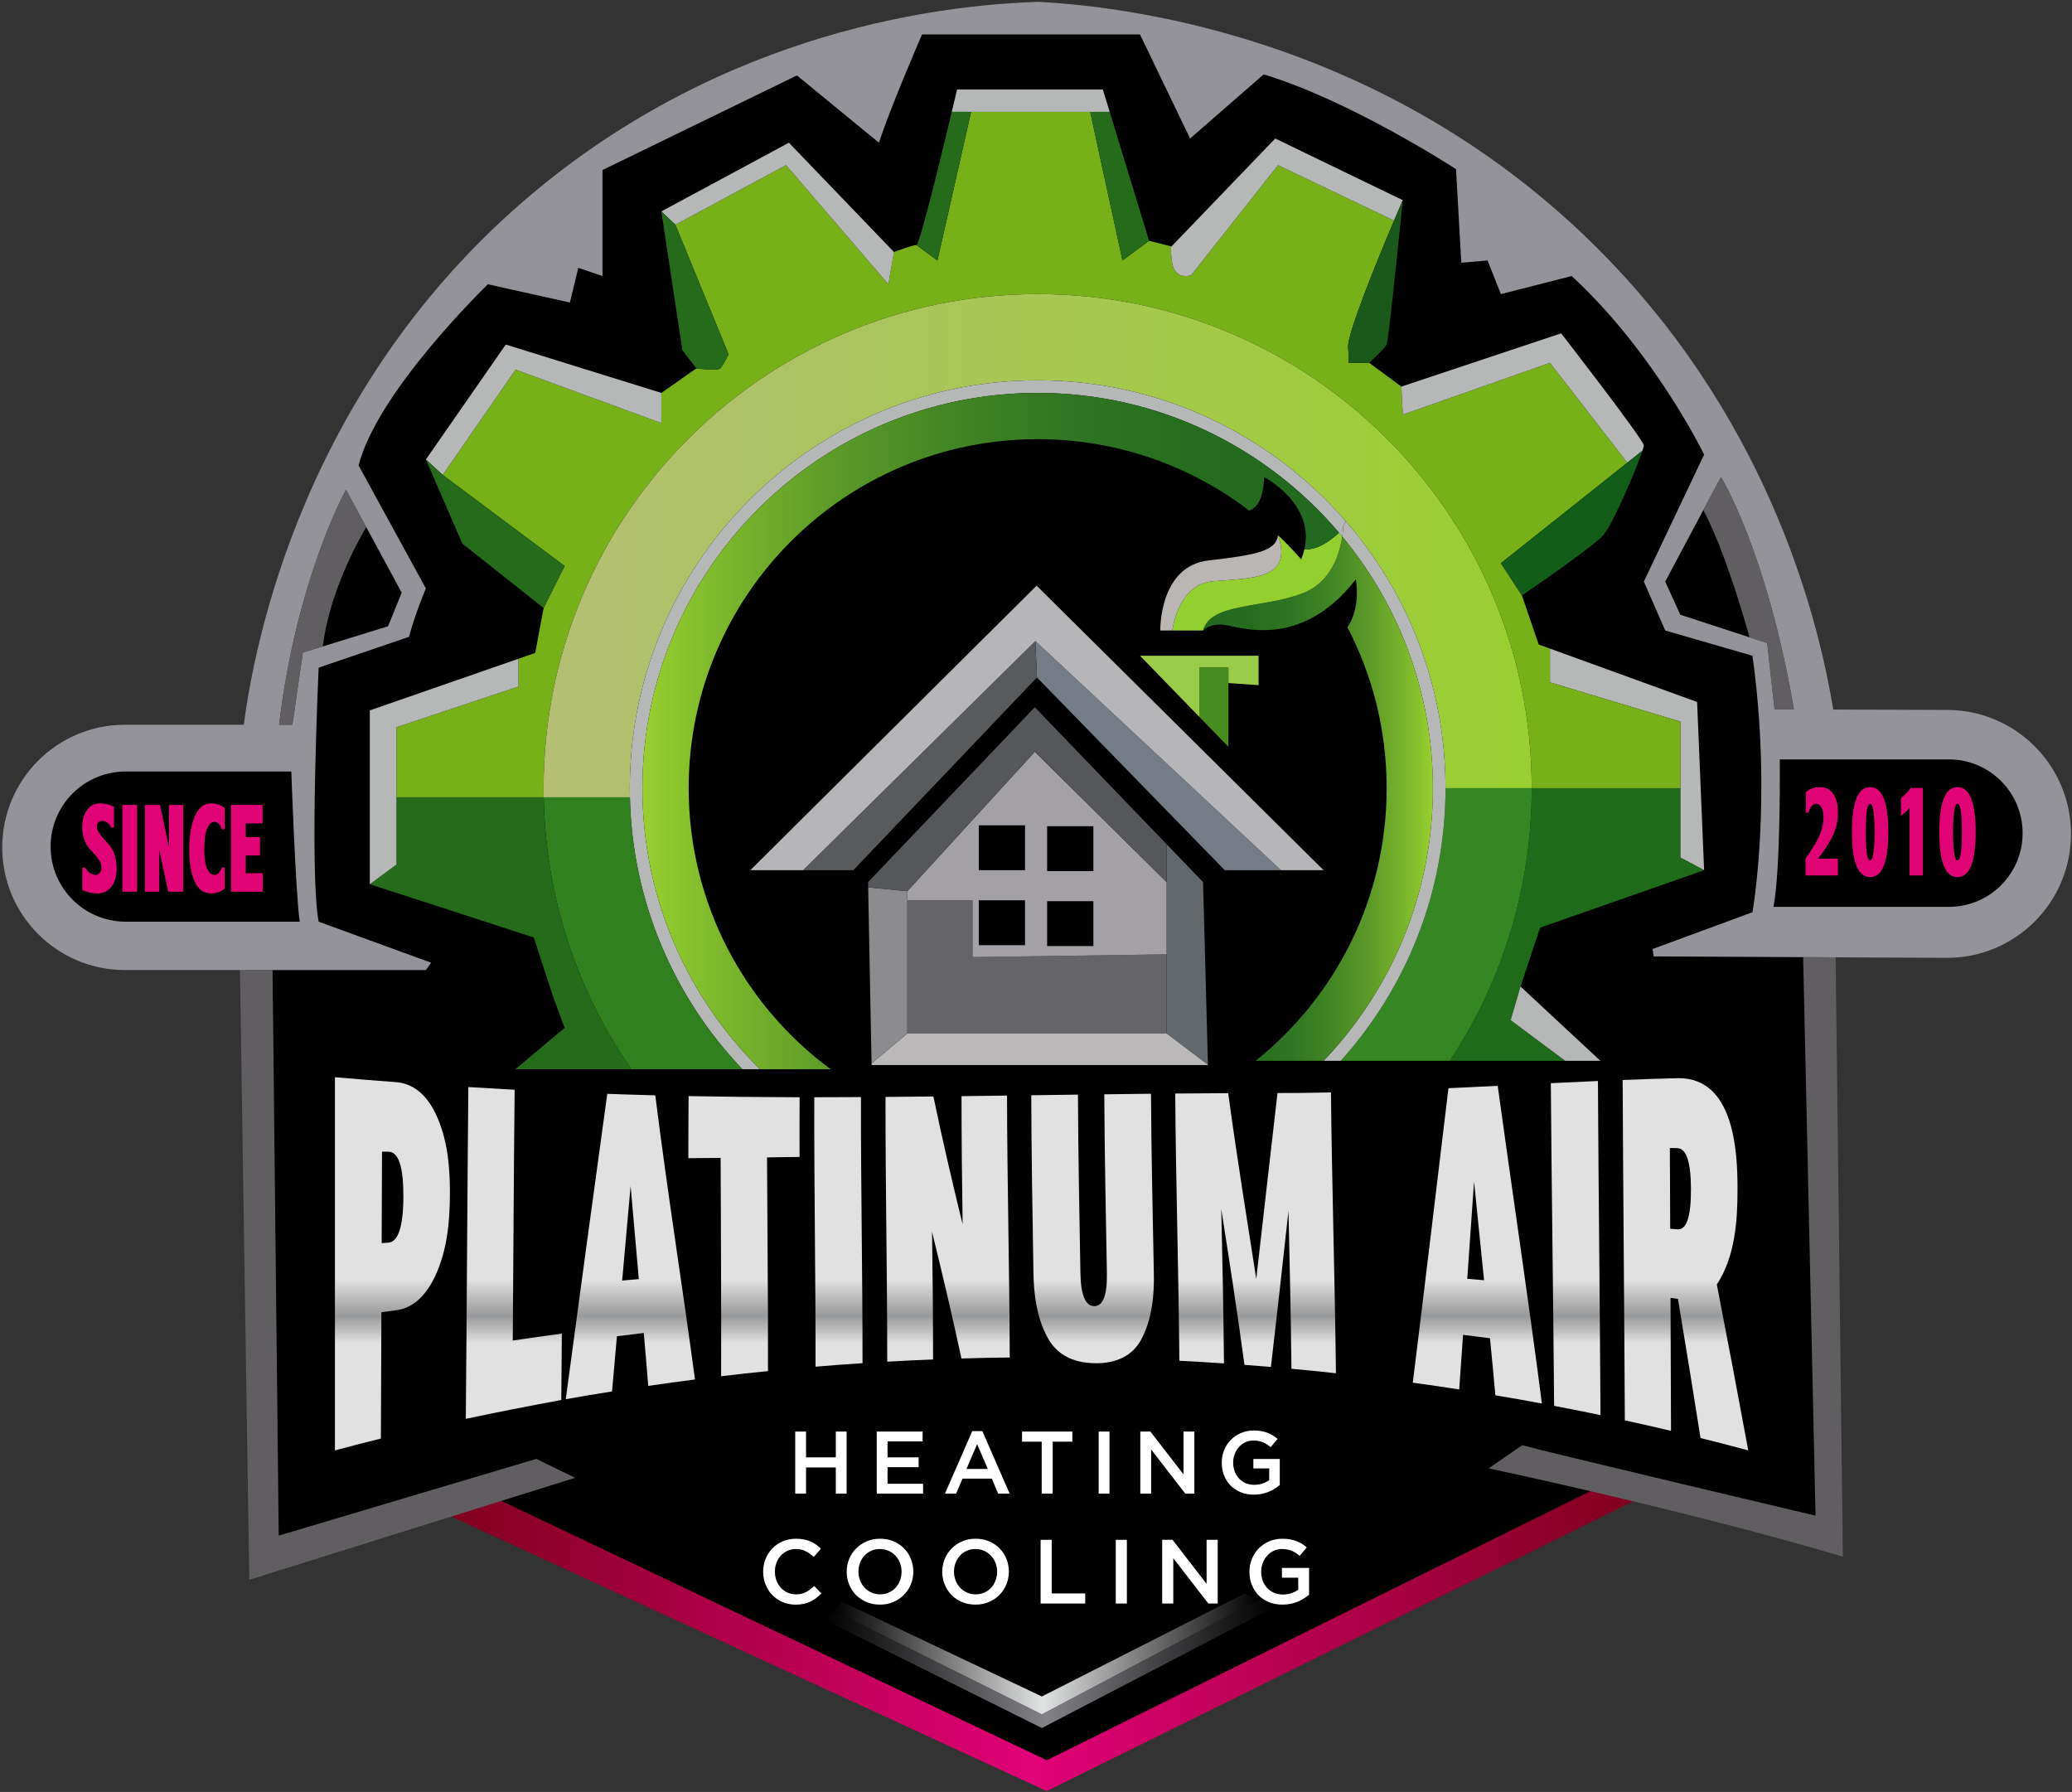 <?xml version="1.0" encoding="utf-8"?>
<!-- Generator: Adobe Illustrator 25.4.1, SVG Export Plug-In . SVG Version: 6.00 Build 0)  -->
<svg version="1.1" xmlns="http://www.w3.org/2000/svg" xmlns:xlink="http://www.w3.org/1999/xlink" x="0px" y="0px"
	 viewBox="0 0 1001.584 866.153" style="enable-background:new 0 0 1001.584 866.153;" xml:space="preserve">
<rect x="0" y="0" width="1001.584" height="866.153" fill="#333333" stroke="none"/>
<style type="text/css">
	.st0{fill:url(#SVGID_1_);}
	.st1{fill:url(#SVGID_00000174603000062430048520000005839696147555819692_);}
	.st2{fill:url(#SVGID_00000016041696773257711640000014691412787587680440_);}
	.st3{fill:#B6B7B7;}
	.st4{fill:#1F6B1B;}
	.st5{fill:#78B01A;}
	.st6{fill:#125E19;}
	.st7{fill:url(#SVGID_00000077282903201241406900000003160849495707202228_);}
	.st8{fill:#358723;}
	.st9{fill:url(#SVGID_00000151527371739059955300000016361899793218635406_);}
	.st10{fill:#1B591B;}
	.st11{fill:#92CF2F;}
	.st12{fill:url(#SVGID_00000175313403474040087220000005728849695436985994_);}
	.st13{fill:#BAB6B3;}
	.st14{fill:#9ACC4A;}
	.st15{fill:#478C1E;}
	.st16{fill:#266B1C;}
	.st17{fill:#308020;}
	.st18{fill:#605E61;}
	.st19{fill:#949399;}
	.st20{fill:#656469;}
	.st21{fill:#63686C;}
	.st22{fill:#BAB8B9;}
	.st23{fill:#8C8C8E;}
	.st24{fill:#A3A1A6;}
	.st25{fill:#56575B;}
	.st26{fill:#767C85;}
	.st27{fill:#585A5C;}
	.st28{fill:#B6B6B8;}
	.st29{fill:url(#SVGID_00000169537521217149090790000013191454771184962975_);}
	.st30{fill:url(#SVGID_00000007404085028233255390000001733113192785036709_);}
	.st31{fill:url(#SVGID_00000177481471717188619770000005757899138756427154_);}
	.st32{fill:url(#SVGID_00000068650154918741535570000013248493109515029140_);}
	.st33{fill:url(#SVGID_00000127029492534323534430000010700629610289575296_);}
	.st34{fill:url(#SVGID_00000101086646593485529640000000610419896748182969_);}
	.st35{fill:url(#SVGID_00000049908682916532520180000014931592910025748110_);}
	.st36{fill:url(#SVGID_00000097465855343562004690000015519217269266278278_);}
	.st37{fill:url(#SVGID_00000084515770047837563980000015128731757493002159_);}
	.st38{fill:url(#SVGID_00000035501029261763181120000015080396090609846181_);}
	.st39{fill:url(#SVGID_00000174594658353999134720000003653715274685106836_);}
	.st40{fill:#DF0376;}
	.st41{fill:#FFFFFF;}
</style>
<g id="Layer_1">
</g>
<g id="Layer_6">
</g>
<g id="Layer_2">
</g>
<g id="Layer_3">
</g>
<g id="Layer_4">
</g>
<g id="Layer_5">
</g>
<g id="Layer_7">
	<path d="M218.371,728.827l-94.935,29.705l-4.496-293.653H60.366c-15.035,0-29.166-5.855-39.788-16.488
		c-10.635-10.625-16.491-24.755-16.491-39.791c0-31.038,25.247-56.289,56.278-56.289l60.098,0.011
		l0.346-2.605c6.424-48.368,33.4-170.536,144.86-260.089C354.767,18.043,451.866,4.554,501.9,2.894
		c48.685,2.639,172.335,19.83,271.937,122.059c35.053,35.978,62.851,78.096,82.622,125.187
		c12.521,29.82,21.531,60.881,26.781,92.319l0.417,2.497l57.714,0.202
		c15.17,0.056,29.416,6.004,40.11,16.748c10.709,10.74,16.606,25.005,16.606,40.17
		c0,15.202-5.921,29.495-16.672,40.245c-10.748,10.747-25.032,16.665-40.22,16.665
		c-0,0-56.904-0.28-56.904-0.28l3.484,288.686c-27.867-8.157-60.678-16.783-97.608-25.66
		l-1.056-0.254L505.955,861.405L218.371,728.827z"/>
	<linearGradient id="SVGID_1_" gradientUnits="userSpaceOnUse" x1="210.607" y1="790.526" x2="796.65" y2="790.526">
		<stop  offset="0" style="stop-color:#7E001C"/>
		<stop  offset="0.492" style="stop-color:#E00176"/>
		<stop  offset="1" style="stop-color:#7E001C"/>
	</linearGradient>
	<polygon class="st0" points="229.577,719.387 506,850.824 779.712,715.322 796.65,722.097 
		506,865.729 210.607,729.55 	"/>
	<g id="XMLID_4_">
		<g>
			
				<linearGradient id="SVGID_00000160168248896891193970000017311658905716801967_" gradientUnits="userSpaceOnUse" x1="398.445" y1="804.276" x2="615.925" y2="804.276">
				<stop  offset="0" style="stop-color:#000000"/>
				<stop  offset="0.492" style="stop-color:#838287"/>
				<stop  offset="1" style="stop-color:#000000"/>
			</linearGradient>
			<polygon style="fill:url(#SVGID_00000160168248896891193970000017311658905716801967_);" points="615.925,776.806 
				503.628,835.241 398.445,782.904 402.856,778.493 503.628,828.635 608.384,773.31 			"/>
			
				<linearGradient id="SVGID_00000121987325078784609350000001566081299642151063_" gradientUnits="userSpaceOnUse" x1="402.856" y1="799.418" x2="608.384" y2="799.418">
				<stop  offset="0" style="stop-color:#000000"/>
				<stop  offset="0.492" style="stop-color:#E1E2E2"/>
				<stop  offset="1" style="stop-color:#000000"/>
			</linearGradient>
			<polygon style="fill:url(#SVGID_00000121987325078784609350000001566081299642151063_);" points="601.697,770.2 
				608.384,773.31 503.628,828.635 402.856,778.493 407.084,774.265 503.628,819.997 			"/>
		</g>
	</g>
	<g id="XMLID_5_">
		<g>
			<polygon class="st3" points="812.236,380.973 812.236,348.788 749.228,329.824 749.228,313.503 
				820.366,339.306 823.75,420.607 812.236,414.509 			"/>
			<path class="st4" d="M823.75,420.607l-79.268,27.774l-9.482,28.455l-4.746,16.26l26.382,19.655H700.803
				c25.03-37.764,39.614-83.069,39.614-131.778h71.819v33.537L823.75,420.607z"/>
			<path class="st5" d="M812.236,348.788v32.185h-71.819c0-131.9-106.921-238.821-238.821-238.821
				S262.775,249.072,262.775,380.973c0,1.474,0.01,2.937,0.051,4.4H191.636v-33.872l58.984-19.644
				v-13.445v-0.01l8.089-2.805l4.065-21.687l10.163-20.325l-58.943-44.035l35.234-50.884l70.457,25.813
				v-14.563l16.941-11.86c0,0,10.163,1.362,11.514,0c1.352-1.352,4.065-6.768,4.065-6.768l-25.742-62.673
				l53.516-28.791l49.461,57.581l2.713-15.579c0,0,8.801-3.384,10.833-3.384l10.163,7.449L469.411,54.072
				h57.591l15.579,71.819l12.876-9.482l10.63,2.652c-0.081,3.354,0.091,6.911,0.884,9.543
				c2.033,6.768,8.811,4.441,8.811,4.441l42.002-53.222l56.077,26.799h0.01
				c-7.591,17.937-22.713,54.665-22.205,61.27c0.437,5.732,0.305,7.165,0.163,7.459h-0.163
				c0,0,0.081,0.163,0.163,0h10l15.579,11.514l0.681,13.547l71.138-25.061l37.409,48.283l-61.128,48.598
				l10.163,15.579l8.13,23.72l5.427,1.972v16.321L812.236,348.788z"/>
			<path class="st3" d="M794.614,215.322c0,0.346-0.234,1.22-0.65,2.49l-7.327,5.823l-37.409-48.283
				l-71.138,25.061l-0.681-13.547l77.236-25.742C754.645,161.125,794.614,212.609,794.614,215.322z"/>
			<path class="st6" d="M786.636,223.635l7.327-5.823c-2.856,8.618-14.268,35.559-18.994,40.874
				c-5.417,6.098-39.299,29.126-39.299,29.126l-10.163-15.579L786.636,223.635z"/>
			<polygon class="st3" points="773.618,512.751 756.636,512.751 730.254,493.097 735,476.837 			"/>
			
				<linearGradient id="SVGID_00000085220598194369600030000017562366835169780662_" gradientUnits="userSpaceOnUse" x1="262.775" y1="263.762" x2="740.417" y2="263.762">
				<stop  offset="0" style="stop-color:#B4BF74"/>
				<stop  offset="1" style="stop-color:#99CF30"/>
			</linearGradient>
			<path style="fill:url(#SVGID_00000085220598194369600030000017562366835169780662_);" d="M740.417,380.973h-41.667
				c0-49.258-18.161-94.35-48.14-128.943c-36.179-41.758-89.563-68.211-149.014-68.211
				c-108.709,0-197.154,88.445-197.154,197.154c0,1.474,0.02,2.937,0.051,4.4h-0.051h-41.616
				c-0.041-1.463-0.051-2.927-0.051-4.4c0-131.9,106.921-238.821,238.821-238.821
				S740.417,249.072,740.417,380.973z"/>
			<path class="st8" d="M698.75,380.973h41.667c0,48.709-14.583,94.014-39.614,131.778h-52.693
				C679.573,477.802,698.75,431.583,698.75,380.973z"/>
			<path class="st3" d="M698.75,380.973c0,50.61-19.177,96.829-50.64,131.778H639.797
				c32.744-34.299,52.856-80.732,52.856-131.778c0-46.159-16.453-88.547-43.811-121.606
				c0.447-3.069,0.447-5.091,0.447-5.091l1.321-2.246C680.59,286.623,698.75,331.715,698.75,380.973z
				"/>
			
				<linearGradient id="SVGID_00000160904601853123696020000003717689334211176076_" gradientUnits="userSpaceOnUse" x1="581.545" y1="386.059" x2="692.653" y2="386.059">
				<stop  offset="0" style="stop-color:#226920"/>
				<stop  offset="0.205" style="stop-color:#256C20"/>
				<stop  offset="0.386" style="stop-color:#307522"/>
				<stop  offset="0.557" style="stop-color:#428524"/>
				<stop  offset="0.722" style="stop-color:#5C9A28"/>
				<stop  offset="0.882" style="stop-color:#7CB62C"/>
				<stop  offset="1" style="stop-color:#99CF30"/>
			</linearGradient>
			<path style="fill:url(#SVGID_00000160904601853123696020000003717689334211176076_);" d="M648.842,259.367
				c27.358,33.059,43.811,75.447,43.811,121.606c0,51.047-20.112,97.48-52.856,131.778h-32.866
				c38.628-30.915,63.364-78.455,63.364-131.778c0-28.039-6.839-54.472-18.943-77.734
				c6.646-9.715,4.035-23.211,4.035-23.211c-3.547,4.594-7.154,8.364-10.762,11.453
				c-23.252,19.939-46.423,11.443-52.581,10.559c-7.114-1.016-10.498,2.713-10.498,2.713
				c3.72-13.547,28.455-10.498,48.1-17.957c3.323-1.26,6.077-3.028,8.374-5.091
				C645.437,275.048,647.968,265.272,648.842,259.367z"/>
			<path class="st3" d="M616.433,66.948l61.656,29.807c0,0-1.687,3.892-4.217,9.868H673.862l-56.077-26.799
				l-42.002,53.222c0,0-6.778,2.327-8.811-4.441c-0.793-2.632-0.965-6.189-0.884-9.543l0.213,0.051
				L616.433,66.948z"/>
			<path class="st10" d="M678.09,96.755c0,0-6.778,67.754-7.795,69.787
				c-1.016,2.033-8.465,8.811-8.465,8.811h-10c0.142-0.295,0.274-1.728-0.163-7.459
				c-0.508-6.606,14.614-43.333,22.205-61.27C676.403,100.648,678.09,96.755,678.09,96.755z"/>
			<path class="st3" d="M647.256,257.477c-35.071-41.311-87.358-67.561-145.661-67.561
				c-105.346,0-191.057,85.711-191.057,191.057c0,53.089,21.768,101.189,56.85,135.843h-8.537
				c-32.754-34.4-53.242-80.589-54.36-131.443c-0.03-1.463-0.051-2.927-0.051-4.4
				c0-108.709,88.445-197.154,197.154-197.154c59.451,0,112.835,26.453,149.014,68.211l-1.321,2.246
				c0,0,0,2.022-0.447,5.091C648.313,258.737,647.785,258.097,647.256,257.477z"/>
			<path class="st11" d="M628.964,270.353c0.701-1.697,1.23-3.354,1.596-4.959
				c2.846,0.437,8.384-0.264,16.697-7.917c0.528,0.62,1.057,1.26,1.585,1.89
				c-0.874,5.904-3.404,15.681-10.823,22.337c-2.297,2.063-5.051,3.831-8.374,5.091
				c-19.644,7.459-44.38,4.411-48.1,17.957h-14.898c1.341-7.805,5.722-22.612,19.634-23.801
				c18.974-1.606,38.923-0.691,31.514-22.276C621.708,262.385,625.427,266.288,628.964,270.353z"/>
			
				<linearGradient id="SVGID_00000156551240375914029920000010373969744924770448_" gradientUnits="userSpaceOnUse" x1="310.539" y1="353.366" x2="647.256" y2="353.366">
				<stop  offset="0" style="stop-color:#99CF30"/>
				<stop  offset="0.118" style="stop-color:#7CB62C"/>
				<stop  offset="0.278" style="stop-color:#5C9A28"/>
				<stop  offset="0.443" style="stop-color:#428524"/>
				<stop  offset="0.614" style="stop-color:#307522"/>
				<stop  offset="0.795" style="stop-color:#256C20"/>
				<stop  offset="1" style="stop-color:#226920"/>
			</linearGradient>
			<path style="fill:url(#SVGID_00000156551240375914029920000010373969744924770448_);" d="M611.016,230.576
				c-0.193,11.23-3.943,15.041-7.114,16.25c-28.374-21.677-63.841-34.553-102.307-34.553
				c-93.171,0-168.699,75.528-168.699,168.699c0,55.711,27.012,105.122,68.648,135.843h-34.157
				c-35.081-34.654-56.85-82.754-56.85-135.843c0-105.346,85.711-191.057,191.057-191.057
				c58.303,0,110.589,26.25,145.661,67.561c-8.313,7.652-13.852,8.354-16.697,7.917
				C635.59,243.402,611.016,230.576,611.016,230.576z"/>
			<path class="st13" d="M617.795,258.676c7.409,21.585-12.541,20.671-31.514,22.276
				c-13.913,1.189-18.293,15.996-19.634,23.801h-5.772c0,0-0.671-31.169,23.374-33.872
				C608.303,268.168,616.789,266.125,617.795,258.676z"/>
			<polygon class="st14" points="608.384,316.948 608.384,331.176 593.791,330.16 593.791,322.711 579.716,322.711 
				579.716,346.481 551.057,316.948 			"/>
			<polygon class="st15" points="593.791,330.16 593.791,360.983 579.716,346.481 579.716,322.711 
				593.791,322.711 			"/>
			<polygon class="st16" points="536.413,54.072 555.458,116.41 542.582,125.891 527.002,54.072 			"/>
			<path class="st3" d="M533.1,43.239l3.313,10.833h-9.411H469.411h-9.339
				c1.565-6.535,2.571-10.833,2.571-10.833H533.1z"/>
			<path class="st16" d="M469.411,54.072l-16.26,71.819l-10.163-7.449c1.545,0,12.124-43.557,17.083-64.37
				H469.411z"/>
			<polygon class="st3" points="381.342,68.981 432.155,121.826 429.441,137.406 379.98,79.824 
				326.464,108.615 319.685,102.182 			"/>
			<path class="st17" d="M358.852,516.816h-53.699c-25.945-37.439-41.453-82.652-42.327-131.443h41.616h0.051
				C305.61,436.227,326.098,482.416,358.852,516.816z"/>
			<path class="st16" d="M326.464,108.615l25.742,62.673c0,0-2.713,5.417-4.065,6.768
				c-1.352,1.362-11.514,0-11.514,0l-6.778-8.801l-10.163-67.073L326.464,108.615z"/>
			<polygon class="st3" points="319.685,189.916 319.685,204.479 249.228,178.666 213.994,229.55 
				205.864,222.101 244.482,166.542 			"/>
			<path class="st16" d="M305.153,516.816h-56.047l23.831-19.99l-5.417-14.563l-9.492-29.136l-79.268-25.742
				l12.876-9.492V385.373h71.189C263.699,434.164,279.208,479.377,305.153,516.816z"/>
			<polygon class="st16" points="272.937,273.585 262.775,293.91 223.476,262.751 205.864,222.101 
				213.994,229.55 			"/>
			<polygon class="st3" points="191.636,385.373 191.636,417.894 178.76,427.385 178.76,343.371 
				250.62,318.412 250.62,331.857 191.636,351.501 			"/>
		</g>
	</g>
	<path class="st18" d="M887.327,462.721l3.496,289.695c-77.236-22.866-171.24-42.683-171.24-42.683
		l16.26-11.179c10.671,3.049,141.768,34.045,141.768,34.045l-5.986-269.959L887.327,462.721z"/>
	<path class="st18" d="M867.185,342.894l-9.39-0.03l-3.557-32.012l-8.526-2.785
		c-2.906-10.396-12.398-42.947-22.348-61.514l8.516-15.986
		C831.88,230.566,853.882,265.77,867.185,342.894z"/>
	<polygon class="st18" points="278.019,714.306 120.498,763.595 115.986,468.879 131.748,468.879 134.726,742.253 
		259.218,705.16 	"/>
	<path class="st18" d="M167.246,236.664l9.787,18.1c-4.756,8.069-17.805,32.134-21.016,57.693
		l-9.604,2.967l-5.081,34.898h-6.423C143.262,279.835,167.246,236.664,167.246,236.664z"/>
	<path class="st19" d="M845.712,308.066l8.526,2.785l3.557,32.012l9.39,0.03
		c-13.303-77.124-35.305-112.327-35.305-112.327l-8.516,15.986l-18.415,34.563l7.287,16.016
		L845.712,308.066z M117.836,350.322c4.644-34.97,27.348-166.738,145.955-262.033
		C360.996,10.19,466.006,2.07,501.931,0.891c32.297,1.738,166.545,12.622,274.055,122.967
		c81.636,83.791,103.598,179.492,110.213,219.106l55.183,0.193c16.504,0.061,31.433,6.789,42.226,17.632
		c10.803,10.833,17.48,25.782,17.48,42.287c0,33.201-27.012,60.081-60.213,59.909l-53.547-0.264
		l-15.701-0.081l-72.266-0.366l-0.508-3.557l48.272-17.785c0,0,9.654-54.37,0-123.984l-42.175-12.195
		l-10.335-23.638l29.136-61.392c0,0-23.862-49.278-64.014-86.291l-34.228,8.72l-6.433-16.26
		l-12.703,1.098l-2.541-45.224c0,0-50.813-33.11-92.988-45.813L575.275,66.948l-24.217-50.305H445.701
		c0,0-15.244,35.061-20.833,52.337l-39.634-32.52l-94.004,45.732v51.24l-11.687-3.984l-4.065,16.768
		l-39.634-8.811c0,0-53.354,51.494-62.5,87.571l32.52,59.451c0,0-5.589,13.211-8.13,23.374
		l-43.699,14.909c0,0-4.573,98.404,0,122.795l54.37,19.817l-2.541,3.557H131.748H115.986H60.366
		c-16.372,0-31.189-6.636-41.911-17.368C7.724,440.79,1.088,425.973,1.088,409.601
		c0-32.744,26.545-59.289,59.278-59.289L117.836,350.322z M156.016,312.457l31.555-9.736l6.606-16.26
		l-17.144-31.697l-9.787-18.1c0,0-23.984,43.171-32.337,113.659h6.423l5.081-34.898L156.016,312.457z
		 M977.714,402.7c0-9.837-3.984-18.76-10.437-25.203c-6.453-6.453-15.356-10.447-25.203-10.447
		h-81.738c0,0,0.508,52.957-3.049,71.291h84.787C961.758,438.341,977.714,422.385,977.714,402.7z
		 M60.762,445.505h84.126c-2.033-14.228-4.065-72.602-4.065-72.602H60.762
		c-10.02,0-19.106,4.065-25.671,10.63s-10.63,15.65-10.63,25.671
		C24.462,429.255,40.712,445.505,60.762,445.505z"/>
	<g id="XMLID_2_">
		<g>
			<polygon class="st20" points="563.923,461.298 563.923,499.54 438.588,499.54 438.588,435.17 
				470.092,435.17 470.092,462.639 			"/>
			<polygon class="st21" points="563.923,461.298 563.923,426.369 563.923,408.056 581.545,426.369 
				583.913,514.662 563.923,499.54 			"/>
			<polygon class="st22" points="583.913,514.662 583.913,514.784 421.311,514.784 421.301,514.001 
				438.588,499.54 563.923,499.54 			"/>
			<polygon class="st23" points="438.588,435.17 438.588,499.54 421.301,514.001 419.665,428.91 
				438.588,430.77 			"/>
			<path class="st24" d="M470.092,462.639v-27.47h-31.504v-4.4l61.626-67.409l63.709,63.008V461.298
				L470.092,462.639z M473.14,456.857h22.358v-21.687h-22.358V456.857z M528.527,457.274v-21.677h-22.358
				v21.677H528.527z M528.527,421.034v-21.687h-22.358v21.687H528.527z M495.498,420.607v-21.677h-22.358
				v21.677H495.498z"/>
			<polygon class="st25" points="563.923,408.056 563.923,426.369 500.214,363.361 438.588,430.77 
				419.665,428.91 419.614,426.369 500.214,341.847 			"/>
			<polygon class="st26" points="500.488,309.835 619.228,420.607 592.043,420.607 501.25,327.446 			"/>
			<polygon class="st27" points="500.488,309.835 501.25,327.446 412.5,420.607 388.171,420.607 			"/>
			<polygon class="st28" points="639.797,420.607 619.228,420.607 500.488,309.835 388.171,420.607 
				362.703,420.607 501.088,283.076 			"/>
		</g>
	</g>
	<g>
		<g>
			
				<linearGradient id="SVGID_00000127763792116995372350000001462514077717689765_" gradientUnits="userSpaceOnUse" x1="189.693" y1="526.298" x2="189.693" y2="649.27">
				<stop  offset="0" style="stop-color:#E1E1E1"/>
				<stop  offset="0.749" style="stop-color:#E1E1E1"/>
				<stop  offset="0.893" style="stop-color:#98999A"/>
				<stop  offset="1" style="stop-color:#E1E1E1"/>
			</linearGradient>
			<path style="fill:url(#SVGID_00000127763792116995372350000001462514077717689765_);" d="M184.116,695.326
				c-8.9,2.215-13.343,3.362-22.215,5.732c-0-60.125-0-120.25-0-180.374
				c9.819,0.846,19.645,1.635,29.474,2.366c8.253,0.618,14.8,5.948,19.328,15.519
				c5.818,12.297,6.862,26.193,6.778,39.168c-0.085,13.032-1.363,26.909-7.219,39.25
				c-4.602,9.699-10.887,15.284-18.556,16.293c-2.934,0.386-4.401,0.581-7.337,0.974
				C184.293,654.61,184.213,674.968,184.116,695.326z M194.99,578.519
				c0.073-14.446-2.298-21.739-7.135-21.826c-1.277-0.023-1.916-0.035-3.195-0.058
				c-0.059,14.742-0.115,29.485-0.169,44.227c1.271-0.085,1.907-0.128,3.178-0.212
				C192.481,600.328,194.917,592.968,194.99,578.519z"/>
			
				<linearGradient id="SVGID_00000103958978309432948300000008586449464561116088_" gradientUnits="userSpaceOnUse" x1="248.377" y1="526.298" x2="248.377" y2="649.27">
				<stop  offset="0" style="stop-color:#E1E1E1"/>
				<stop  offset="0.749" style="stop-color:#E1E1E1"/>
				<stop  offset="0.893" style="stop-color:#98999A"/>
				<stop  offset="1" style="stop-color:#E1E1E1"/>
			</linearGradient>
			<path style="fill:url(#SVGID_00000103958978309432948300000008586449464561116088_);" d="M225.162,685.797
				c0.497-53.451,0.721-106.904,1.231-160.354c8.977,0.554,13.45,0.81,22.378,1.284
				c-0.421,40.409-0.611,80.819-0.905,121.228c9.485-1.402,14.229-2.074,23.726-3.358
				c-0.068,10.7-0.157,21.401-0.274,32.101C255.887,679.533,240.514,682.564,225.162,685.797z"/>
			
				<linearGradient id="SVGID_00000019640354255147149320000017996630797859145612_" gradientUnits="userSpaceOnUse" x1="304.714" y1="526.298" x2="304.714" y2="649.27">
				<stop  offset="0" style="stop-color:#E1E1E1"/>
				<stop  offset="0.749" style="stop-color:#E1E1E1"/>
				<stop  offset="0.893" style="stop-color:#98999A"/>
				<stop  offset="1" style="stop-color:#E1E1E1"/>
			</linearGradient>
			<path style="fill:url(#SVGID_00000019640354255147149320000017996630797859145612_);" d="M293.551,528.709
				c9.282,0.33,13.92,0.474,23.207,0.72c5.736,45.876,13.019,91.527,19.192,137.343
				c-9.048,1.163-13.569,1.783-22.6,3.101c-0.833-10.417-1.269-15.504-2.155-25.591
				c-5.197,0.622-7.794,0.943-12.986,1.604c-0.917,10.478-1.385,15.787-2.358,26.661
				c-8.959,1.43-13.434,2.183-22.374,3.767C280.091,627.101,286.757,577.897,293.551,528.709z
				 M304.829,573.264c-1.365,15.233-2.723,30.467-4.083,45.7c3.221-0.287,4.832-0.428,8.054-0.706
				C307.461,603.261,306.127,588.264,304.829,573.264z"/>
			
				<linearGradient id="SVGID_00000041272516830657232660000013436514343827525554_" gradientUnits="userSpaceOnUse" x1="359.632" y1="526.298" x2="359.632" y2="649.27">
				<stop  offset="0" style="stop-color:#E1E1E1"/>
				<stop  offset="0.749" style="stop-color:#E1E1E1"/>
				<stop  offset="0.893" style="stop-color:#98999A"/>
				<stop  offset="1" style="stop-color:#E1E1E1"/>
			</linearGradient>
			<path style="fill:url(#SVGID_00000041272516830657232660000013436514343827525554_);" d="M332.733,559.816
				c0.005-10.003,0.046-20.006,0.133-30.009c17.889,0.324,35.774,0.507,53.666,0.555
				c-0.066,9.614-0.071,19.231-0.027,28.846c-6.308,0.091-9.454,0.134-15.736,0.213
				c0.153,34.433,0.571,68.862,0.463,103.296c-9.071,0.92-13.603,1.419-22.66,2.495
				c0.157-35.18-0.151-70.357-0.225-105.537C342.093,559.738,338.971,559.766,332.733,559.816z"/>
			
				<linearGradient id="SVGID_00000081610703556790880190000014116623872946301369_" gradientUnits="userSpaceOnUse" x1="405.268" y1="526.298" x2="405.268" y2="649.27">
				<stop  offset="0" style="stop-color:#E1E1E1"/>
				<stop  offset="0.749" style="stop-color:#E1E1E1"/>
				<stop  offset="0.893" style="stop-color:#98999A"/>
				<stop  offset="1" style="stop-color:#E1E1E1"/>
			</linearGradient>
			<path style="fill:url(#SVGID_00000081610703556790880190000014116623872946301369_);" d="M416.186,530.278
				c-0.095,42.878,0.796,85.748,0.746,128.626c-9.091,0.597-13.635,0.935-22.717,1.689
				c0.098-43.413-0.739-86.82-0.595-130.234C402.646,530.348,407.159,530.331,416.186,530.278z"/>
			
				<linearGradient id="SVGID_00000183933873549856275800000014257030703907284377_" gradientUnits="userSpaceOnUse" x1="458.071" y1="526.298" x2="458.071" y2="649.27">
				<stop  offset="0" style="stop-color:#E1E1E1"/>
				<stop  offset="0.749" style="stop-color:#E1E1E1"/>
				<stop  offset="0.893" style="stop-color:#98999A"/>
				<stop  offset="1" style="stop-color:#E1E1E1"/>
			</linearGradient>
			<path style="fill:url(#SVGID_00000183933873549856275800000014257030703907284377_);" d="M486.784,529.55
				c0.087,42.204,1.181,84.395,1.314,126.599c-9.339,0.11-14.009,0.206-23.345,0.481
				c-4.407-20.487-9.217-40.865-14.21-61.216c0.291,20.564,0.49,41.125,0.498,61.691
				c-8.867,0.353-13.3,0.567-22.162,1.069c0.022-42.661-0.9-85.314-0.832-127.976
				c9.259-0.072,13.888-0.116,23.147-0.216c4.315,20.696,9.081,41.269,14.12,61.801
				c-0.317-20.652-0.515-41.301-0.52-61.956C473.59,529.723,477.988,529.665,486.784,529.55z"/>
			
				<linearGradient id="SVGID_00000087396470771466083080000007457875987665025934_" gradientUnits="userSpaceOnUse" x1="528.147" y1="526.298" x2="528.147" y2="649.27">
				<stop  offset="0" style="stop-color:#E1E1E1"/>
				<stop  offset="0.749" style="stop-color:#E1E1E1"/>
				<stop  offset="0.893" style="stop-color:#98999A"/>
				<stop  offset="1" style="stop-color:#E1E1E1"/>
			</linearGradient>
			<path style="fill:url(#SVGID_00000087396470771466083080000007457875987665025934_);" d="M528.903,631.333
				c4.273,0.06,6.347-5.337,6.165-15.892c-0.526-28.836-1.123-57.667-1.264-86.508
				c9.027-0.111,13.541-0.165,22.568-0.258c0.179,28.699,0.805,57.387,1.371,86.081
				c0.322,11.049-0.822,22.914-6.087,32.696c-4.191,7.786-11.894,11.682-22.692,11.47
				c-10.606-0.209-18.2-4.393-22.511-12.263c-5.325-9.72-6.846-21.418-6.91-32.46
				c-0.455-28.269-0.967-56.532-1.04-84.805c9.028-0.121,13.542-0.182,22.57-0.3
				c0.117,28.746,0.689,57.481,1.19,86.221C522.435,625.833,524.628,631.273,528.903,631.333z"/>
			
				<linearGradient id="SVGID_00000159466205385361220650000002738497265941079471_" gradientUnits="userSpaceOnUse" x1="606.936" y1="526.298" x2="606.936" y2="649.27">
				<stop  offset="0" style="stop-color:#E1E1E1"/>
				<stop  offset="0.749" style="stop-color:#E1E1E1"/>
				<stop  offset="0.893" style="stop-color:#98999A"/>
				<stop  offset="1" style="stop-color:#E1E1E1"/>
			</linearGradient>
			<path style="fill:url(#SVGID_00000159466205385361220650000002738497265941079471_);" d="M593.7,528.385
				c4.067,30.003,8.887,59.881,13.56,89.793c3.426-29.95,6.785-59.906,10.275-89.849
				c10.314-0.015,15.482-0.084,25.835-0.304c0.475,45.252,1.893,90.486,2.411,135.738
				c-8.6-0.935-12.903-1.367-21.514-2.164c-0.268-25.444-0.837-50.877-1.425-76.315
				c-2.765,25.153-5.561,50.302-8.491,75.437c-5.114-0.432-7.672-0.635-12.789-1.017
				c-3.388-25.15-7.275-50.211-11.211-75.28c0.552,24.859,1.083,49.714,1.307,74.579
				c-8.624-0.578-12.939-0.832-21.57-1.268c-0.355-43.063-1.691-86.109-1.999-129.173
				C578.335,528.471,583.457,528.433,593.7,528.385z"/>
			
				<linearGradient id="SVGID_00000067211619735770398510000002516388386171975582_" gradientUnits="userSpaceOnUse" x1="714.131" y1="526.298" x2="714.131" y2="649.27">
				<stop  offset="0" style="stop-color:#E1E1E1"/>
				<stop  offset="0.749" style="stop-color:#E1E1E1"/>
				<stop  offset="0.893" style="stop-color:#98999A"/>
				<stop  offset="1" style="stop-color:#E1E1E1"/>
			</linearGradient>
			<path style="fill:url(#SVGID_00000067211619735770398510000002516388386171975582_);" d="M700.166,525.986
				c9.514-0.442,14.275-0.679,23.795-1.153c7.058,51.203,14.751,102.313,21.38,153.576
				c-8.987-1.673-13.487-2.471-22.496-3.987c-1.015-11.2-1.539-16.701-2.603-27.586
				c-5.206-0.677-7.811-1.005-13.022-1.641c-0.721,10.463-1.088,15.721-1.859,26.404
				c-8.966-1.386-13.454-2.04-22.437-3.272C688.836,620.9,694.425,573.434,700.166,525.986z
				 M712.541,571.117c-1.099,15.665-2.19,31.331-3.284,46.997c3.249,0.271,4.873,0.409,8.121,0.691
				C715.785,602.907,714.149,587.014,712.541,571.117z"/>
			
				<linearGradient id="SVGID_00000028305102552839500460000016902643421592230795_" gradientUnits="userSpaceOnUse" x1="761.662" y1="526.298" x2="761.662" y2="649.27">
				<stop  offset="0" style="stop-color:#E1E1E1"/>
				<stop  offset="0.749" style="stop-color:#E1E1E1"/>
				<stop  offset="0.893" style="stop-color:#98999A"/>
				<stop  offset="1" style="stop-color:#E1E1E1"/>
			</linearGradient>
			<path style="fill:url(#SVGID_00000028305102552839500460000016902643421592230795_);" d="M772.421,522.508
				c0.295,53.834,0.936,107.665,1.246,161.499c-8.958-1.873-13.443-2.77-22.425-4.485
				c-0.389-51.989-1.217-103.973-1.585-155.962C758.767,523.118,763.321,522.902,772.421,522.508z"/>
			
				<linearGradient id="SVGID_00000000195430146623169330000012158828971582978720_" gradientUnits="userSpaceOnUse" x1="814.732" y1="526.298" x2="814.732" y2="649.27">
				<stop  offset="0" style="stop-color:#E1E1E1"/>
				<stop  offset="0.749" style="stop-color:#E1E1E1"/>
				<stop  offset="0.893" style="stop-color:#98999A"/>
				<stop  offset="1" style="stop-color:#E1E1E1"/>
			</linearGradient>
			<path style="fill:url(#SVGID_00000000195430146623169330000012158828971582978720_);" d="M809.669,627.622
				c-0.862-0.12-1.294-0.18-2.156-0.299c0.095,21.43,0.18,42.859,0.243,64.289
				c-8.917-2.115-13.383-3.133-22.327-5.09c-0.264-54.837-0.804-109.671-1.055-164.508
				c10.842-0.423,16.258-0.609,27.072-0.882c26.728,0.016,28.476,35.067,28.459,53.731
				c-0.013,15.246-1.113,32.376-10.011,46.024c5.209,26.697,10.261,53.421,15.195,80.17
				c-9.207-2.476-13.819-3.671-23.06-5.974c-3.552-22.435-7.191-44.855-10.923-67.261
				C810.532,627.743,810.244,627.703,809.669,627.622z M817.395,574.716
				c-0.041-13.045-2.23-19.651-6.578-19.749c-1.45-0.033-2.174-0.048-3.625-0.078
				c0.05,13.011,0.107,26.022,0.167,39.034c1.386,0.114,2.079,0.172,3.464,0.29
				C815.247,594.588,817.437,588.107,817.395,574.716z"/>
		</g>
	</g>
	<g>
		<g>
			<path class="st40" d="M46.138,422.884c0.883,0,1.591-0.344,2.125-1.034
				c0.532-0.69,0.799-1.536,0.799-2.538c0-1.127-0.318-2.203-0.954-3.227
				c-0.636-1.024-1.397-2.033-2.283-3.028c-0.887-0.996-1.802-2.025-2.748-3.086
				c-0.945-1.061-1.738-2.478-2.377-4.25c-0.64-1.772-0.96-3.741-0.96-5.909
				c0-3.335,0.777-6.086,2.33-8.254c1.554-2.167,3.671-3.251,6.352-3.251
				c2.346,0,4.57,0.542,6.671,1.626v10.004l-1.234,0.188c-1.127-2.209-2.62-3.314-4.478-3.314
				c-0.792,0-1.417,0.257-1.874,0.771c-0.457,0.514-0.685,1.182-0.685,2.002
				c0,0.987,0.338,1.962,1.015,2.927c0.676,0.965,1.458,1.953,2.345,2.961
				c0.887,1.009,1.827,2.078,2.818,3.207c0.992,1.129,1.801,2.676,2.43,4.642
				c0.628,1.966,0.942,4.174,0.942,6.625c0,3.711-0.868,6.618-2.605,8.723
				c-1.736,2.105-3.9,3.157-6.489,3.157c-2.803,0-5.301-0.542-7.494-1.626v-10.755l1.234-0.188
				C42.664,421.676,44.37,422.884,46.138,422.884z"/>
			<path class="st40" d="M66.289,389.057v41.955h-7.129v-41.955H66.289z"/>
			<path class="st40" d="M88.587,389.057v41.955h-7.311l-4.295-20.384v20.384h-6.946v-41.955h7.311
				l4.295,20.446v-20.446H88.587z"/>
			<path class="st40" d="M94.07,426.042c-1.737-3.856-2.605-9.035-2.605-15.538
				c0-6.503,0.898-11.827,2.696-15.975c1.797-4.147,4.416-6.222,7.859-6.222
				c2.437,0,4.645,0.75,6.626,2.251v10.192l-1.188,0.188c-0.64-1.292-1.234-2.23-1.782-2.814
				c-0.548-0.583-1.219-0.875-2.01-0.875c-1.219,0-2.217,0.719-2.993,2.157s-1.295,3.085-1.554,4.939
				c-0.259,1.855-0.389,3.888-0.389,6.097c0,2.168,0.137,4.127,0.411,5.878
				c0.274,1.751,0.792,3.283,1.554,4.596c0.761,1.313,1.751,1.969,2.97,1.969
				c0.822,0,1.492-0.291,2.01-0.875c0.518-0.583,1.112-1.521,1.782-2.814l1.188,0.188v10.192
				c-2.072,1.501-4.28,2.251-6.626,2.251C98.457,431.825,95.806,429.898,94.07,426.042z"/>
			<path class="st40" d="M111.661,431.013v-41.955h15.262v8.941h-8.134v6.628h6.9v8.878h-6.9v8.566
				h8.271v8.941H111.661z"/>
		</g>
	</g>
	<g>
		<g>
			<path class="st40" d="M888.442,415.019v8.129h-15.674v-8.129c3.107-4.335,5.33-8.013,6.671-11.036
				c1.341-3.021,2.011-5.992,2.011-8.91c0-2.126-0.328-3.751-0.983-4.877s-1.485-1.688-2.49-1.688
				c-0.671,0-1.264,0.229-1.782,0.688c-0.518,0.459-0.906,0.949-1.165,1.469
				c-0.259,0.522-0.587,1.282-0.983,2.282l-1.142-0.188v-9.879c1.858-1.626,4.204-2.438,7.037-2.438
				c2.559,0,4.615,1.053,6.168,3.157c1.554,2.105,2.331,5.243,2.331,9.41
				c0,3.794-0.823,7.431-2.468,10.911c-1.644,3.481-4.036,7.181-7.173,11.098H888.442z"/>
			<path class="st40" d="M895.204,402.201c0-14.506,2.925-21.759,8.773-21.759
				c5.879,0,8.82,7.253,8.82,21.759c0,14.506-2.941,21.759-8.82,21.759
				C898.129,423.96,895.204,416.707,895.204,402.201z M901.875,402.201
				c0,9.129,0.701,13.693,2.102,13.693c1.432,0,2.148-4.564,2.148-13.693
				c0-9.129-0.716-13.693-2.148-13.693C902.576,388.508,901.875,393.072,901.875,402.201z"/>
			<path class="st40" d="M923.032,423.148v-32.639c-1.036,1.25-2.422,2.543-4.158,3.877v-8.566
				c1.706-1.376,3.32-3.022,4.844-4.939h5.803v42.268H923.032z"/>
			<path class="st40" d="M937.425,402.201c0-14.506,2.925-21.759,8.773-21.759
				c5.879,0,8.82,7.253,8.82,21.759c0,14.506-2.941,21.759-8.82,21.759
				C940.35,423.96,937.425,416.707,937.425,402.201z M944.097,402.201
				c0,9.129,0.701,13.693,2.102,13.693c1.432,0,2.148-4.564,2.148-13.693
				c0-9.129-0.716-13.693-2.148-13.693C944.797,388.508,944.097,393.072,944.097,402.201z"/>
		</g>
	</g>
	<g>
		<path class="st41" d="M389.63,709.3v12.634h-5.225v-29.979h5.225v12.463h14.39v-12.463h5.225v29.979
			h-5.225v-12.634H389.63z"/>
		<path class="st41" d="M445.99,696.708h-16.959v7.709h15.032v4.754h-15.032v8.009h17.174v4.754h-22.399
			v-29.979h22.185V696.708z"/>
		<path class="st41" d="M488.047,721.933h-5.567l-3.041-7.238h-14.176l-3.083,7.238h-5.396l13.191-30.193
			h4.882L488.047,721.933z M472.329,698.036l-5.139,11.991h10.321L472.329,698.036z"/>
		<path class="st41" d="M508.861,721.933h-5.311v-25.097h-9.508v-4.883h24.326v4.883h-9.508V721.933z"/>
		<path class="st41" d="M536.314,691.954v29.979h-5.225v-29.979H536.314z"/>
		<path class="st41" d="M572.116,691.954h5.225v29.979h-4.402l-16.497-21.328v21.328h-5.225v-29.979h4.872
			l16.028,20.729V691.954z"/>
		<path class="st41" d="M616.164,719.578c-0.899,0.571-1.87,1.07-2.912,1.499
			c-1.042,0.428-2.163,0.764-3.362,1.006c-1.199,0.243-2.456,0.364-3.769,0.364
			c-2.341,0-4.469-0.393-6.381-1.178c-1.913-0.785-3.548-1.869-4.904-3.255
			c-1.356-1.385-2.406-3.02-3.148-4.903c-0.743-1.885-1.113-3.926-1.113-6.125
			c0-2.112,0.378-4.111,1.135-5.995c0.756-1.885,1.82-3.533,3.191-4.947
			c1.37-1.413,3.004-2.533,4.904-3.361c1.898-0.828,3.976-1.242,6.231-1.242
			c1.313,0,2.506,0.093,3.576,0.278c1.071,0.187,2.062,0.45,2.977,0.792
			c0.914,0.343,1.777,0.765,2.591,1.264c0.813,0.5,1.606,1.078,2.377,1.734l-3.341,3.983
			c-0.571-0.485-1.156-0.928-1.756-1.328c-0.6-0.399-1.228-0.734-1.884-1.006
			c-0.657-0.271-1.378-0.485-2.163-0.643c-0.786-0.156-1.648-0.235-2.591-0.235
			c-1.371,0-2.648,0.278-3.833,0.837c-1.185,0.558-2.213,1.323-3.083,2.296
			c-0.872,0.973-1.557,2.103-2.056,3.39c-0.5,1.288-0.75,2.661-0.75,4.12
			c0,1.545,0.242,2.976,0.728,4.291c0.485,1.316,1.178,2.453,2.077,3.411
			c0.899,0.959,1.97,1.71,3.212,2.254c1.242,0.543,2.634,0.814,4.176,0.814
			c1.427,0,2.762-0.208,4.004-0.624c1.242-0.416,2.319-0.969,3.233-1.657v-5.642h-7.666v-4.582h12.762
			v12.591C617.884,718.407,617.064,719.007,616.164,719.578z"/>
	</g>
	<g>
		<path class="st41" d="M394.573,772.411c-0.865,0.66-1.796,1.231-2.793,1.716
			c-0.998,0.483-2.089,0.851-3.277,1.1c-1.188,0.248-2.5,0.374-3.937,0.374
			c-2.259,0-4.34-0.411-6.247-1.232c-1.906-0.82-3.556-1.942-4.948-3.364
			c-1.393-1.423-2.485-3.102-3.277-5.037c-0.791-1.936-1.188-4.018-1.188-6.246
			c0-2.199,0.388-4.267,1.166-6.202c0.777-1.936,1.87-3.629,3.277-5.081
			c1.408-1.451,3.079-2.595,5.015-3.431c1.935-0.836,4.076-1.254,6.422-1.254
			c1.408,0,2.69,0.118,3.849,0.353c1.158,0.234,2.221,0.564,3.189,0.989
			c0.968,0.426,1.862,0.932,2.683,1.518c0.821,0.587,1.598,1.231,2.332,1.936l-3.475,4.003
			c-1.232-1.144-2.537-2.067-3.915-2.771c-1.378-0.703-2.947-1.056-4.707-1.056
			c-1.467,0-2.823,0.286-4.069,0.858c-1.247,0.571-2.324,1.349-3.233,2.331
			c-0.91,0.982-1.613,2.133-2.111,3.453c-0.499,1.319-0.748,2.742-0.748,4.267
			c0,1.525,0.249,2.955,0.748,4.289c0.498,1.334,1.202,2.5,2.111,3.497
			c0.909,0.997,1.986,1.781,3.233,2.353c1.246,0.572,2.602,0.858,4.069,0.858
			c1.876,0,3.489-0.359,4.838-1.078c1.349-0.718,2.684-1.693,4.003-2.925l3.475,3.519
			C396.267,770.996,395.438,771.751,394.573,772.411z"/>
		<path class="st41" d="M440.298,765.791c-0.792,1.936-1.907,3.629-3.343,5.08
			c-1.437,1.452-3.138,2.604-5.103,3.453c-1.965,0.851-4.135,1.276-6.51,1.276
			c-2.375,0-4.545-0.418-6.51-1.254c-1.965-0.836-3.651-1.972-5.059-3.409
			c-1.408-1.437-2.507-3.123-3.299-5.059c-0.791-1.936-1.188-3.987-1.188-6.158
			c0-2.17,0.396-4.223,1.188-6.158c0.792-1.936,1.906-3.629,3.343-5.08
			c1.437-1.452,3.138-2.603,5.103-3.453c1.964-0.851,4.135-1.276,6.51-1.276
			c2.375,0,4.545,0.418,6.51,1.254c1.964,0.836,3.651,1.973,5.059,3.409
			c1.408,1.438,2.507,3.123,3.299,5.059c0.791,1.936,1.188,3.988,1.188,6.158
			C441.486,761.803,441.09,763.855,440.298,765.791z M435.042,755.475
			c-0.513-1.334-1.231-2.499-2.155-3.497c-0.924-0.996-2.031-1.788-3.321-2.375
			c-1.291-0.586-2.699-0.88-4.223-0.88c-1.525,0-2.925,0.286-4.201,0.858
			c-1.275,0.571-2.368,1.349-3.277,2.331c-0.909,0.982-1.621,2.141-2.133,3.475
			c-0.514,1.335-0.77,2.749-0.77,4.245c0,1.495,0.256,2.91,0.77,4.245
			c0.513,1.334,1.231,2.5,2.155,3.496c0.924,0.998,2.03,1.789,3.321,2.376
			c1.29,0.587,2.698,0.88,4.223,0.88c1.524,0,2.925-0.286,4.201-0.858
			c1.275-0.571,2.368-1.349,3.277-2.331c0.909-0.982,1.62-2.141,2.133-3.475
			c0.513-1.334,0.77-2.75,0.77-4.245S435.554,756.81,435.042,755.475z"/>
		<path class="st41" d="M486.485,765.791c-0.792,1.936-1.907,3.629-3.343,5.08
			c-1.437,1.452-3.138,2.604-5.103,3.453c-1.965,0.851-4.135,1.276-6.51,1.276
			c-2.375,0-4.545-0.418-6.51-1.254c-1.965-0.836-3.651-1.972-5.059-3.409
			c-1.408-1.437-2.507-3.123-3.299-5.059c-0.791-1.936-1.188-3.987-1.188-6.158
			c0-2.17,0.396-4.223,1.188-6.158c0.792-1.936,1.906-3.629,3.343-5.08
			c1.437-1.452,3.138-2.603,5.103-3.453c1.964-0.851,4.135-1.276,6.51-1.276
			c2.375,0,4.545,0.418,6.51,1.254c1.964,0.836,3.651,1.973,5.059,3.409
			c1.408,1.438,2.507,3.123,3.299,5.059c0.791,1.936,1.188,3.988,1.188,6.158
			C487.673,761.803,487.277,763.855,486.485,765.791z M481.228,755.475
			c-0.513-1.334-1.231-2.499-2.155-3.497c-0.924-0.996-2.031-1.788-3.321-2.375
			c-1.291-0.586-2.699-0.88-4.223-0.88c-1.525,0-2.925,0.286-4.201,0.858
			c-1.275,0.571-2.368,1.349-3.277,2.331c-0.909,0.982-1.621,2.141-2.133,3.475
			c-0.514,1.335-0.77,2.749-0.77,4.245c0,1.495,0.256,2.91,0.77,4.245
			c0.513,1.334,1.231,2.5,2.155,3.496c0.924,0.998,2.03,1.789,3.321,2.376
			c1.29,0.587,2.698,0.88,4.223,0.88c1.524,0,2.925-0.286,4.201-0.858
			c1.275-0.571,2.368-1.349,3.277-2.331c0.909-0.982,1.62-2.141,2.133-3.475
			c0.513-1.334,0.77-2.75,0.77-4.245S481.741,756.81,481.228,755.475z"/>
		<path class="st41" d="M503.024,744.281h5.366v25.908h16.188v4.883h-21.554V744.281z"/>
		<path class="st41" d="M544.723,744.281v30.791h-5.367v-30.791H544.723z"/>
		<path class="st41" d="M583.255,744.281h5.366v30.791h-4.521l-16.944-21.905v21.905h-5.366v-30.791h5.004
			l16.462,21.29V744.281z"/>
		<path class="st41" d="M630.255,772.653c-0.923,0.587-1.921,1.1-2.991,1.539
			c-1.071,0.44-2.222,0.785-3.453,1.034c-1.232,0.248-2.522,0.374-3.871,0.374
			c-2.405,0-4.59-0.404-6.554-1.21c-1.965-0.807-3.644-1.921-5.036-3.343
			c-1.394-1.423-2.471-3.102-3.233-5.037c-0.763-1.936-1.144-4.031-1.144-6.29
			c0-2.17,0.388-4.223,1.166-6.158c0.777-1.936,1.87-3.629,3.277-5.08
			c1.408-1.452,3.086-2.603,5.037-3.453c1.95-0.851,4.083-1.276,6.4-1.276
			c1.349,0,2.573,0.096,3.673,0.286c1.1,0.191,2.118,0.462,3.057,0.813
			c0.938,0.353,1.826,0.785,2.661,1.298c0.836,0.514,1.65,1.107,2.441,1.781l-3.431,4.091
			c-0.587-0.498-1.188-0.952-1.804-1.363c-0.616-0.41-1.261-0.755-1.936-1.033
			c-0.675-0.278-1.415-0.499-2.221-0.66c-0.807-0.161-1.693-0.242-2.661-0.242
			c-1.408,0-2.721,0.287-3.937,0.86c-1.217,0.573-2.273,1.358-3.167,2.357
			c-0.895,1-1.599,2.16-2.111,3.482c-0.514,1.322-0.77,2.732-0.77,4.23
			c0,1.588,0.249,3.057,0.748,4.408c0.498,1.352,1.209,2.52,2.133,3.504s2.023,1.756,3.299,2.314
			c1.276,0.558,2.706,0.837,4.289,0.837c1.466,0,2.837-0.214,4.113-0.642
			c1.275-0.428,2.382-0.994,3.321-1.702v-5.794h-7.874v-4.707h13.108v12.933
			C632.022,771.451,631.179,772.066,630.255,772.653z"/>
	</g>
</g>
</svg>
